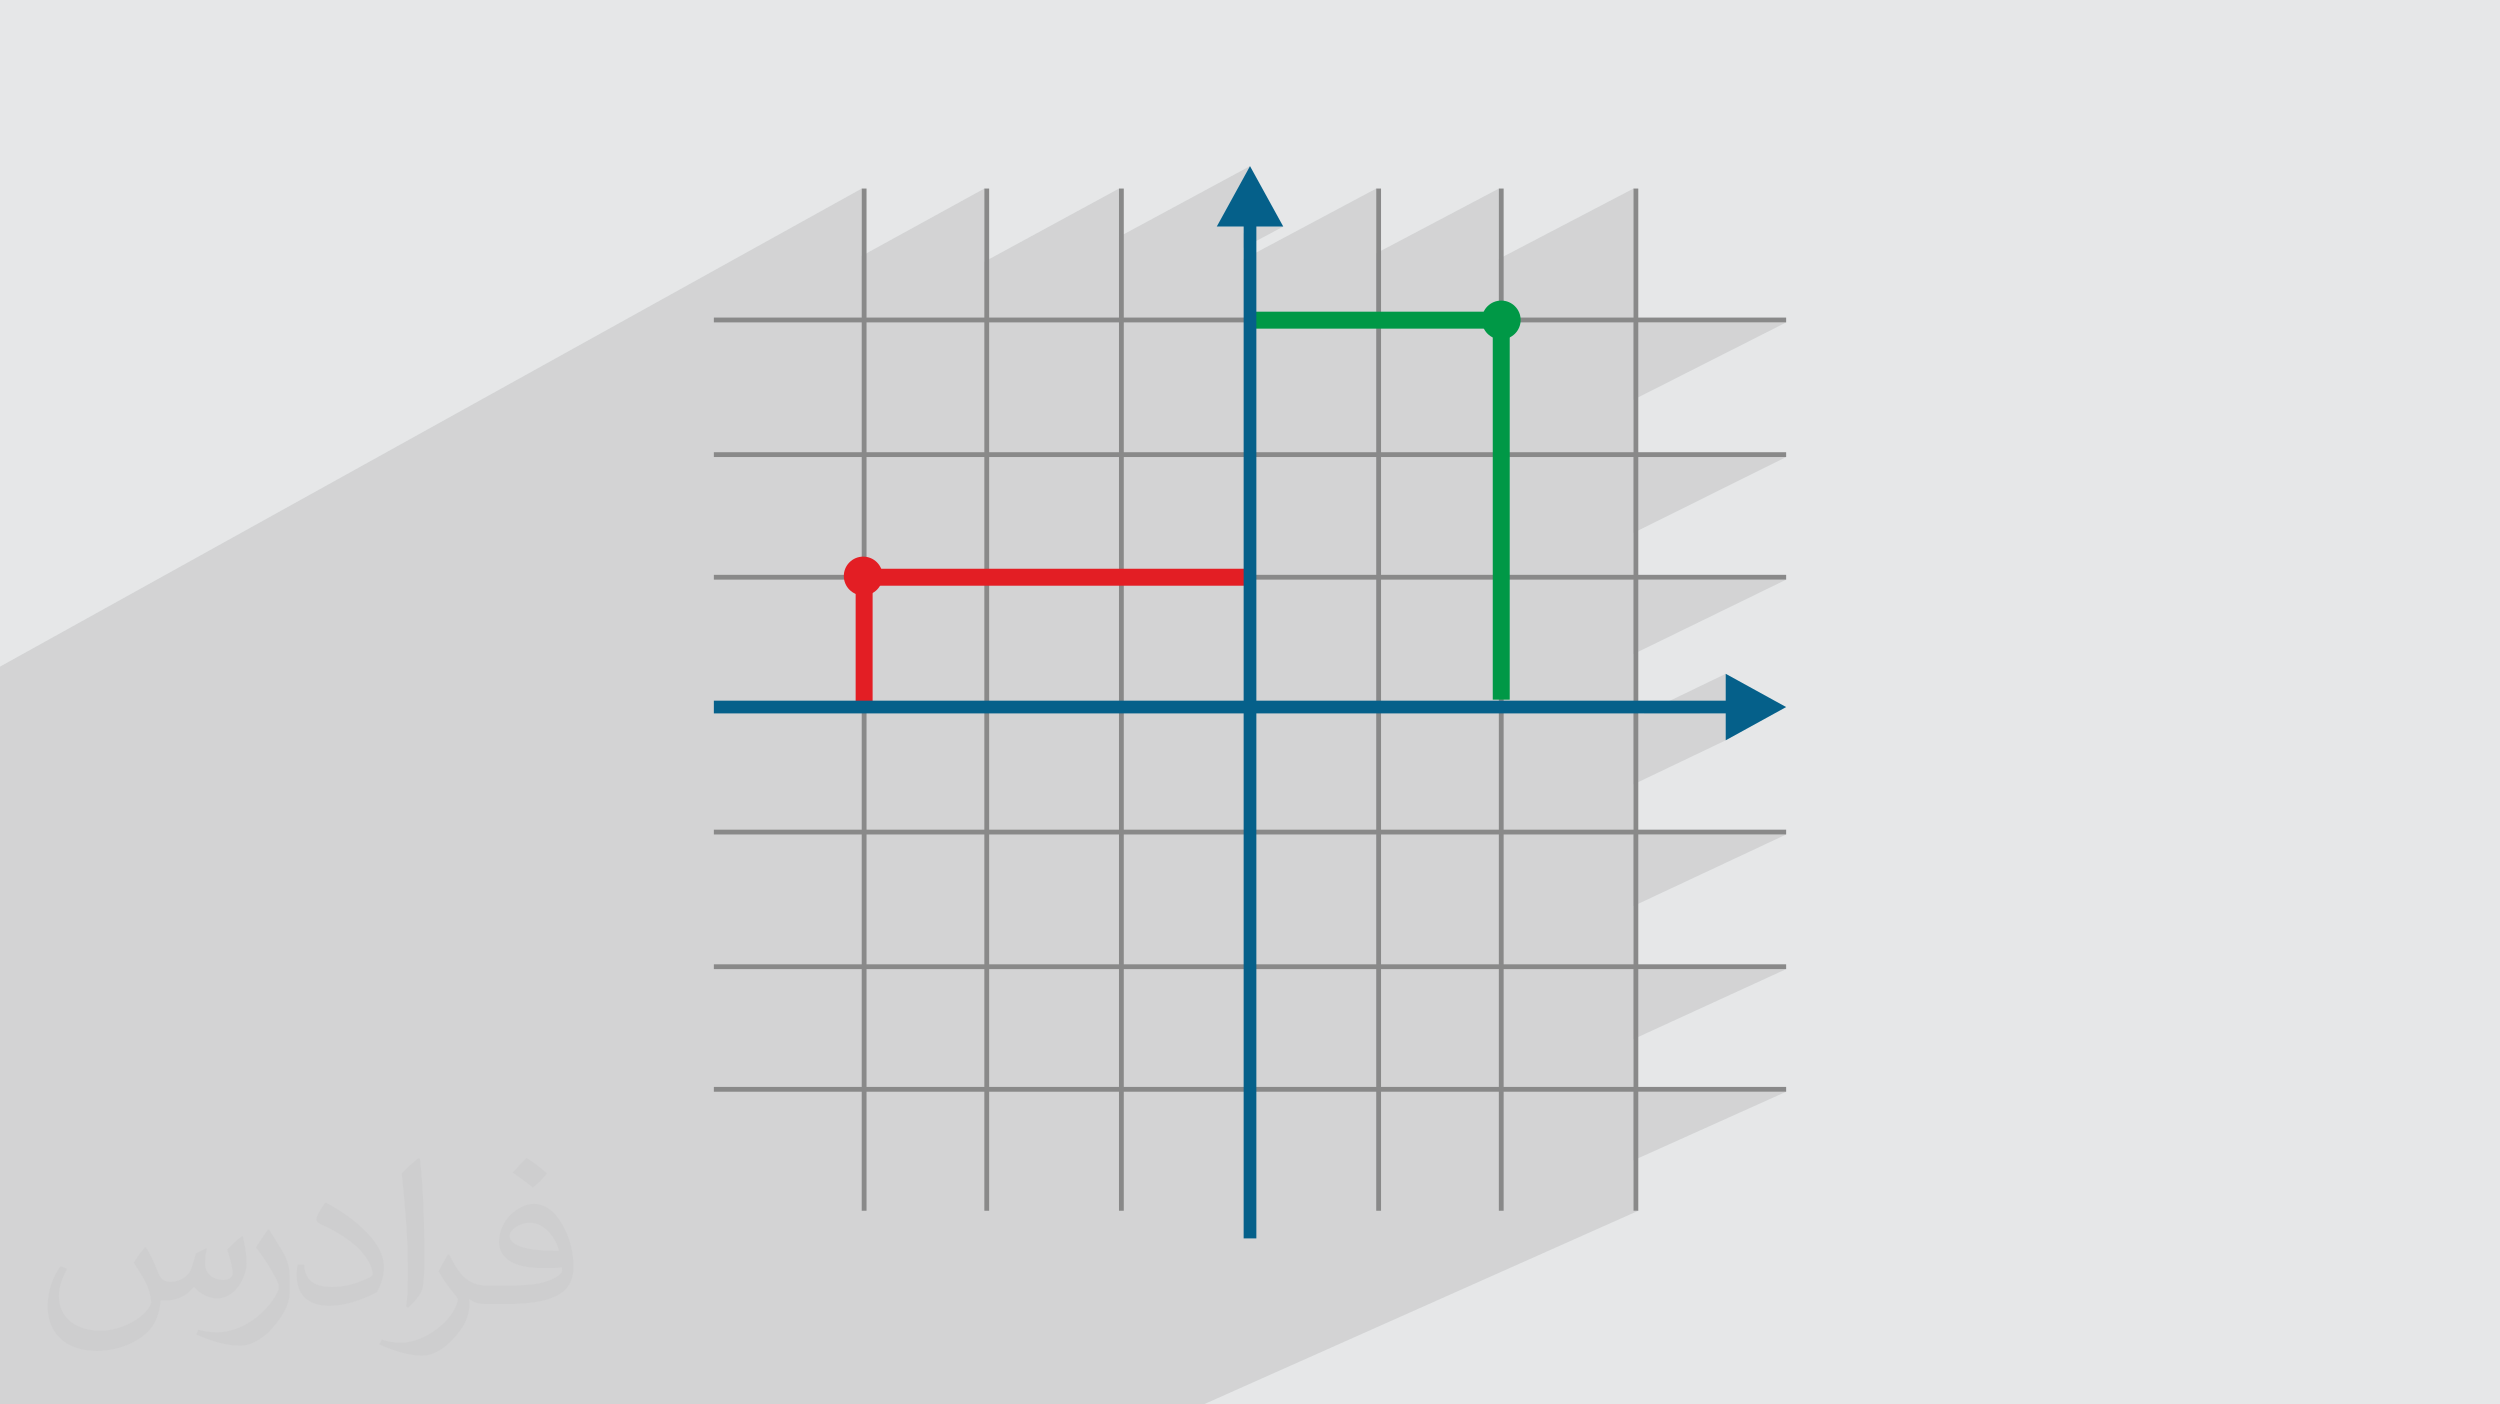 <?xml version="1.0" encoding="UTF-8"?>
<!DOCTYPE svg PUBLIC "-//W3C//DTD SVG 1.0//EN" "http://www.w3.org/TR/2001/REC-SVG-20010904/DTD/svg10.dtd">
<!-- Creator: CorelDRAW -->
<svg xmlns="http://www.w3.org/2000/svg" xml:space="preserve" width="94.192mm" height="52.917mm" version="1.0" style="shape-rendering:geometricPrecision; text-rendering:geometricPrecision; image-rendering:optimizeQuality; fill-rule:evenodd; clip-rule:evenodd"
viewBox="0 0 9404.92 5283.66"
 xmlns:xlink="http://www.w3.org/1999/xlink"
 xmlns:xodm="http://www.corel.com/coreldraw/odm/2003">
 <defs>
  <style type="text/css">
   <![CDATA[
    .fil4 {fill:#E31E24}
    .fil5 {fill:#009846}
    .fil3 {fill:#898989;fill-rule:nonzero}
    .fil6 {fill:#E31E24;fill-rule:nonzero}
    .fil7 {fill:#009846;fill-rule:nonzero}
    .fil8 {fill:#05608A;fill-rule:nonzero}
    .fil2 {fill:#373435;fill-opacity:0.031}
    .fil1 {fill:#2B2A29;fill-opacity:0.102}
    .fil0 {fill:#E6E7E8}
   ]]>
  </style>
 </defs>
 <g id="Layer_x0020_1">
  <polygon class="fil0" points="-0,0 9404.92,0 9404.92,5283.66 -0,5283.66 "/>
  <polygon class="fil1" points="1261.95,5283.66 1072.96,5283.66 984.1,5283.66 797.43,5283.66 354.74,5283.66 276.38,5283.66 253.36,5283.66 241.27,5283.66 196.53,5283.66 -0,5283.66 -0,5056.63 -0,4983.99 -0,4966.95 -0,4617.45 -0,4599.23 -0,4506.74 -0,4489.68 -0,4343.04 -0,4312.55 -0,4200.91 -0,4142.55 -0,4077.59 -0,4055.61 -0,4032.49 -0,3944.35 -0,3920.56 -0,3919.02 -0,3828.49 -0,3791.34 -0,3726.2 -0,3686.04 -0,3668.59 -0,3603.34 -0,3586.3 -0,3468.24 -0,3429.15 -0,3380.39 -0,3357.27 -0,3308.21 -0,3168.69 -0,3163.41 -0,3151.65 -0,2997.69 -0,2743.8 -0,2691.44 -0,2674.39 -0,2507.81 3241.78,709.32 3241.78,962.74 3703.05,709.32 3703.05,984.65 4209.54,709.32 4209.54,890.94 4702.46,624.84 4577.35,852.29 4678.54,852.29 4678.54,877.89 4726.39,852.29 4827.58,852.29 4678.54,931.85 4678.54,975.1 5177.3,709.32 5177.3,952.83 5638.57,709.32 5638.57,974 6145.06,709.32 6145.06,1212.81 6719.45,1212.81 6145.06,1503.84 6145.06,1719.3 6719.45,1719.3 6145.06,2004.58 6145.06,2180.56 6719.45,2180.56 6145.06,2460.6 6145.06,2683.85 6183.24,2683.85 6492,2534.8 6492,2635.98 6392.42,2683.85 6492,2683.85 6492,2785.02 6145.06,2950.77 6145.06,3139.27 6719.45,3139.27 6145.06,3408.42 6145.06,3645.75 6719.45,3645.75 6145.06,3909.15 6145.06,4107.02 6719.45,4107.02 6145.06,4365.19 6145.06,4554.79 6163.15,4554.79 4527.11,5283.66 4509.6,5283.66 4101.54,5283.66 4037.18,5283.66 4019.68,5283.66 3591,5283.66 3573.5,5283.66 3357.74,5283.66 3311.23,5283.66 3147.73,5283.66 2654.89,5283.66 2637.39,5283.66 2164.96,5283.66 2147.48,5283.66 2143.21,5283.66 1718.79,5283.66 1701.29,5283.66 "/>
  <path class="fil2" d="M548.54 4691.91c17.95,27.21 29.6,53.36 40.96,82.43 8.45,16.91 12.93,48.09 52.57,48.09 11.61,0 28.28,-3.42 43.06,-11.61 16.63,-8.73 29.32,-21.94 35.94,-42l15.85 -53.36 38.57 -19.02 2.64 2.64c-5.27,20.09 -6.59,39.36 -6.59,54.43 0,44.63 38.57,61.56 69.22,61.56 17.95,0 34.09,-8.73 34.09,-25.11 0,-21.13 -8.98,-57.06 -20.62,-89.29 17.95,-17.95 35.94,-35.94 56.53,-50.47l3.17 1.6c8.98,38.04 14,75.56 14,100.66 0,24.57 -10.83,51.79 -19.81,69.49 -18.49,34.87 -51.25,62.62 -90.87,62.62 -30.1,0 -63.65,-15.07 -86.66,-43.06l-1.32 0c-21.66,26.96 -55.22,51.25 -108.86,51.25l-16.63 0c-2.64,35.41 -10.29,60.49 -21.94,82.95 -31.95,62.34 -126.81,106.47 -216.1,106.47 -124.17,0 -186.51,-71.59 -186.51,-166.96 0,-58.91 19.27,-113.6 48.88,-152.42l24.29 10.04c-18.49,35.41 -30.91,68.68 -30.91,101.45 0,89.29 72.66,131.83 156.4,131.83 77.68,0 173.83,-49.41 191.28,-106.72 -6.59,-62.62 -30.1,-91.93 -66.04,-148.99 10.83,-19.02 24.83,-38.04 42.28,-58.38l3.17 0 0 0 0 0 -0.02 -0.09zm1432.13 -336.04c26.15,16.39 51.79,35.66 76.87,57.85 -14,19.81 -31.45,37.79 -53.11,53.64 -25.11,-20.34 -50.19,-37.79 -75.84,-56.27 17.42,-19.55 34.62,-38.29 52.04,-55.22l0 0 0 0 0 0 0 0 0 0 0.03 0zm13.47 244.11c-42.28,0 -76.87,27.75 -76.87,48.34 0,44.13 84.53,57.85 185.72,57.31 -12.68,-51.79 -57.06,-105.68 -108.86,-105.68l0.01 0.03zm-94.86 236.19c54.96,0 103.04,-1.6 139.74,-10.83 40.96,-10.29 75.56,-30.91 75.56,-45.17 0,-3.7 0,-8.19 -1.32,-11.89 -22.98,2.11 -49.41,2.11 -72.38,2.11 -74.49,0 -131.55,-16.91 -154.02,-58.66 -5.55,-11.61 -9.51,-24.57 -9.51,-39.36 0,-40.43 17.42,-79.79 48.09,-107 25.61,-22.45 53.89,-36.44 82.67,-36.44 52.04,0 93.51,41.75 122.57,107.54 15.85,35.94 26.68,77.4 26.68,129.72 0,34.87 -9.51,64.19 -31.17,85.85 -40.43,39.11 -114.92,53.89 -229.04,53.89l-51.79 0 0 0 -13.47 0c-28.28,0 -48.62,-5.02 -64.72,-17.42l-2.64 0c0.79,6.59 1.32,12.93 1.32,19.02 0,25.61 -8.45,58.38 -25.61,84.53 -50.72,75.3 -105.68,108.04 -153.24,108.04 -48.09,0 -107,-18.49 -160.11,-42.54l9.51 -18.49c17.17,7.13 40.96,11.89 73.7,11.89 85.85,0 198.66,-82.43 212.66,-163 -3.17,-6.59 -8.98,-15.32 -17.17,-24.57 -25.11,-29.85 -40.96,-54.68 -55.75,-80.83 12.68,-25.11 24.29,-45.17 35.13,-63.4l4.49 -0.53c36.72,74.77 69.99,117.55 144.23,117.55l11.61 0 0 0 53.89 0 0 0 0 0 0 0 0 0 0 0 0.09 0.01zm-371.98 79c6.34,-34.34 6.87,-72.91 6.87,-108.86l0 -53.36c0,-99.6 -12.68,-244.36 -22.98,-338.68 17.95,-19.27 43.06,-42 62.87,-57.31l5.81 1.6c13.47,118.62 16.63,256 16.63,383.06 0,33.3 -1.32,65.79 -4.49,89.55 -1.85,30.1 -19.27,52.83 -56.53,87.7l-8.19 -3.7zm-382.8 -157.19c1.85,46.77 24.83,83.49 105.15,83.49 49.93,0 92.19,-12.93 138.96,-35.13 8.45,-3.7 12.93,-8.73 12.93,-12.93 0,-29.32 -22.45,-68.15 -60.23,-103.55 -36.72,-33.3 -85.34,-62.62 -130.76,-82.18 -15.6,-6.59 -20.62,-13.47 -20.62,-20.09 0,-13.47 17.95,-41.75 32.77,-62.09l5.02 -0.53c52.04,27.21 110.17,67.64 153.24,112.53 39.11,41.47 63.4,83.49 63.4,129.19 0,33.81 -10.29,65.51 -26.96,95.11 -57.06,28.79 -117.83,50.72 -178.06,50.72 -73.17,0 -123.1,-34.34 -123.1,-114.92 0,-8.73 0,-22.19 3.17,-39.64l25.11 0 0 0 0 0 0 0 0 0 0 0 -0.02 0zm-132.37 -132.9l45.45 73.45c16.63,27.21 32.23,56.81 32.23,103.55l0 59.7c0,48.34 -30.91,100.13 -80.83,151.38 -39.11,34.62 -73.7,49.41 -105.68,49.41 -47.55,0 -101.98,-14.79 -164.85,-41.75l7.13 -18.49c19.81,5.27 42.79,9.77 71.06,9.77 90.36,-0.53 182.8,-66.57 225.08,-147.15 5.02,-9.26 6.87,-17.95 6.87,-24.04 0,-9.26 -5.02,-19.55 -8.98,-28.79 -22.98,-43.31 -48.62,-82.95 -76.87,-119.68 14.79,-23.25 29.6,-45.7 45.7,-67.9l3.7 0.53 0 0 0 0 0 0 0 0 0 0 -0.02 0.01z"/>
  <g id="_2160121807216">
   <polygon class="fil3" points="2685.47,2162.48 6719.45,2162.48 6719.45,2180.56 2685.47,2180.56 "/>
   <polygon class="fil3" points="2685.47,1701.2 6719.45,1701.2 6719.45,1719.3 2685.47,1719.3 "/>
   <polygon class="fil3" points="2685.47,1194.72 6719.45,1194.72 6719.45,1212.81 2685.47,1212.81 "/>
   <polygon class="fil3" points="2685.47,4088.93 6719.45,4088.93 6719.45,4107.02 2685.47,4107.02 "/>
   <polygon class="fil3" points="2685.47,3627.67 6719.45,3627.67 6719.45,3645.75 2685.47,3645.75 "/>
   <polygon class="fil3" points="2685.47,3121.17 6719.45,3121.17 6719.45,3139.27 2685.47,3139.27 "/>
   <polygon class="fil3" points="3259.87,709.32 3259.87,4554.79 3241.78,4554.79 3241.78,709.32 "/>
   <polygon class="fil3" points="3721.14,709.32 3721.14,4554.79 3703.05,4554.79 3703.05,709.32 "/>
   <polygon class="fil3" points="4227.63,709.32 4227.63,4554.79 4209.54,4554.79 4209.54,709.32 "/>
   <polygon class="fil3" points="5195.39,709.32 5195.39,4554.79 5177.3,4554.79 5177.3,709.32 "/>
   <polygon class="fil3" points="5656.66,709.32 5656.66,4554.79 5638.57,4554.79 5638.57,709.32 "/>
   <polygon class="fil3" points="6163.15,709.32 6163.15,4554.79 6145.06,4554.79 6145.06,709.32 "/>
   <path class="fil4" d="M3247.37 2093.97c40.33,0 73.03,32.7 73.03,73.03 0,40.33 -32.7,73.02 -73.03,73.02 -40.33,0 -73.02,-32.69 -73.02,-73.02 0,-40.33 32.69,-73.03 73.02,-73.03z"/>
   <path class="fil5" d="M5647.61 1130.74c40.33,0 73.03,32.7 73.03,73.03 0,40.33 -32.7,73.02 -73.03,73.02 -40.33,0 -73.02,-32.69 -73.02,-73.02 0,-40.33 32.69,-73.03 73.02,-73.03z"/>
   <polygon class="fil6" points="3218.93,2659.19 3218.93,2139.61 4724.53,2139.61 4724.53,2203.42 3282.74,2203.42 3282.74,2659.19 "/>
   <polygon class="fil7" points="5615.71,2632.06 5615.71,1236.35 4724.53,1236.35 4724.53,1172.52 5679.52,1172.52 5679.52,2632.06 "/>
   <polygon class="fil8" points="4577.35,852.29 4702.46,624.84 4827.58,852.29 4726.39,852.29 4726.39,4658.82 4678.54,4658.82 4678.54,852.29 "/>
   <polygon class="fil8" points="6492,2534.8 6719.45,2659.91 6492,2785.02 6492,2683.85 2685.47,2683.85 2685.47,2635.98 6492,2635.98 "/>
  </g>
 </g>
</svg>
